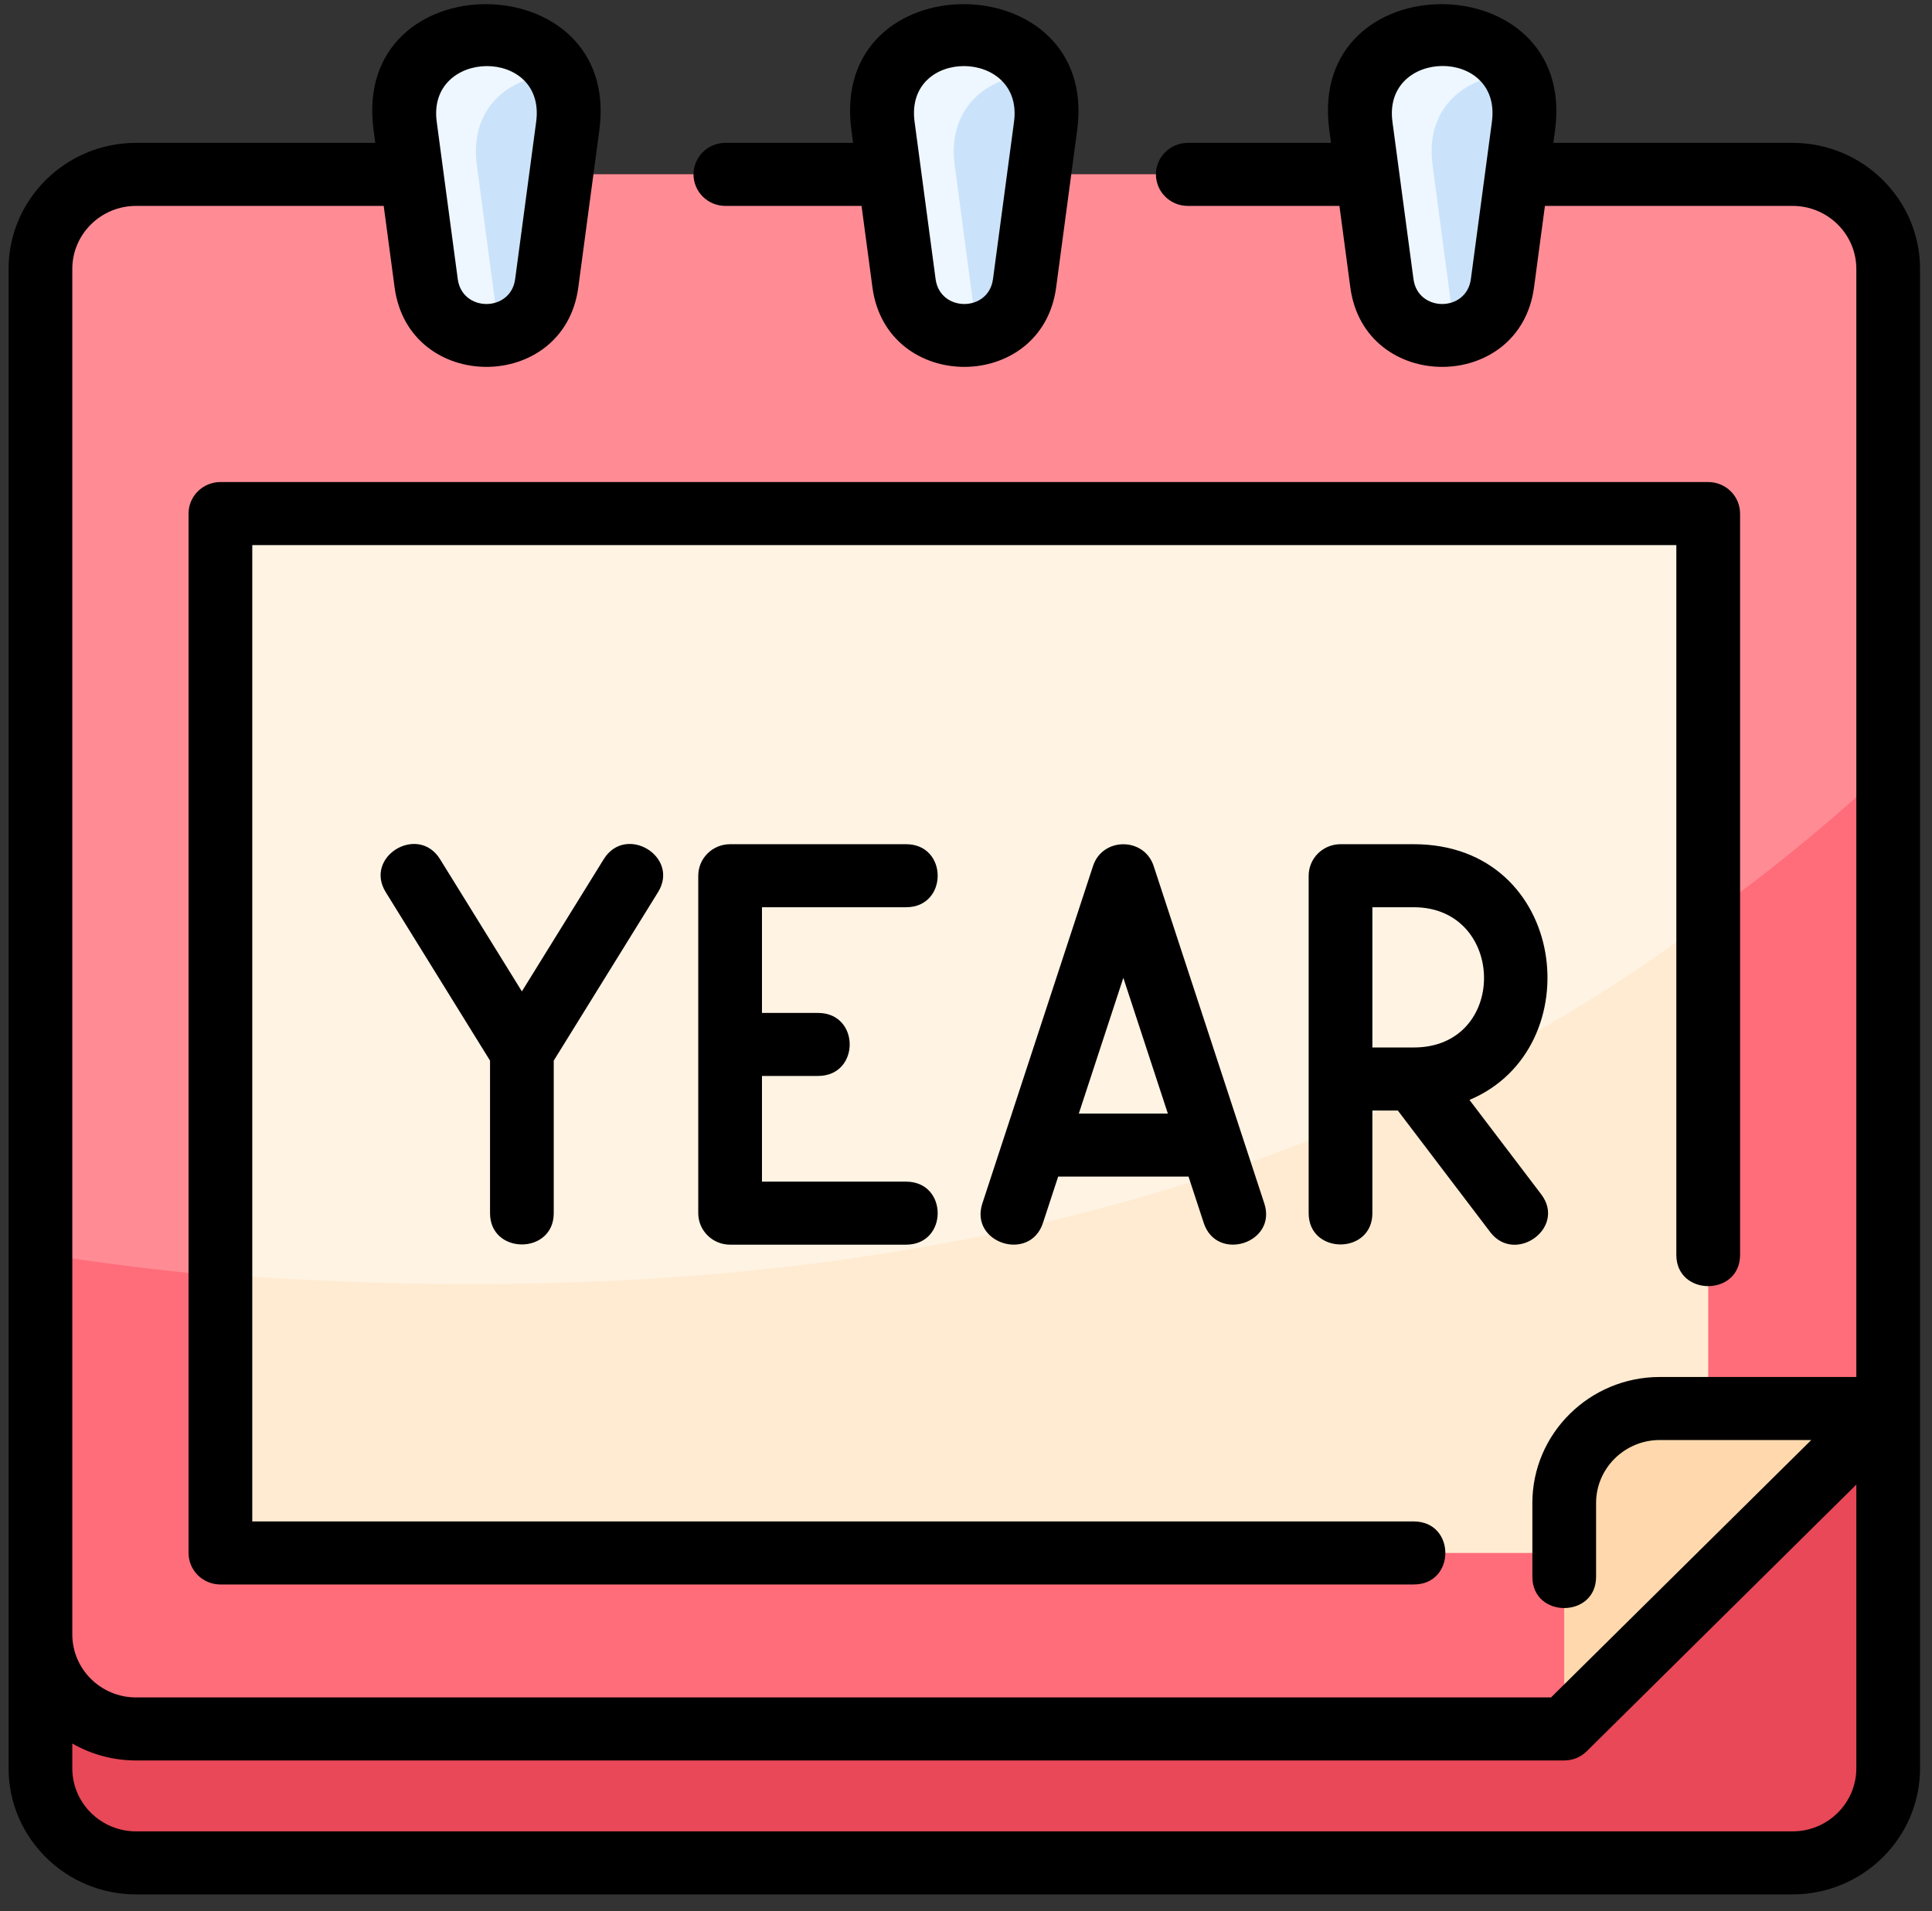<svg width="94" height="93" viewBox="0 0 94 93" fill="none" xmlns="http://www.w3.org/2000/svg">
<rect x="0" y="0" width="94" height="93" fill="#333333" stroke="none"/>
<g id="svgexport-17 (10) 1" clip-path="url(#clip0_695_5392)">
<g id="Group">
<path id="Vector" d="M91.869 62.785V86.043C91.869 88.583 89.786 90.643 87.219 90.643H6.619C4.052 90.643 1.969 88.583 1.969 86.043V73.777C1.969 76.316 4.052 78.377 6.619 78.377H76.107L91.869 62.785Z" fill="#E84857"/>
<path id="Vector_2" d="M87.219 8.485H6.619C4.052 8.485 1.969 10.546 1.969 13.085V79.527C1.969 82.066 4.052 84.127 6.619 84.127H76.107L91.869 68.535V13.085C91.869 10.546 89.786 8.485 87.219 8.485Z" fill="#FF6D7A"/>
<path id="Vector_3" d="M91.869 13.085V37.372C68.569 59.11 35.877 66.289 1.969 61.002V13.085C1.969 10.546 4.052 8.485 6.619 8.485H87.219C89.786 8.485 91.869 10.546 91.869 13.085Z" fill="#FF8C95"/>
<path id="Vector_4" d="M83.112 24.988V68.535H80.755C78.188 68.535 76.106 70.595 76.106 73.135V75.563H10.723V24.988H83.112Z" fill="#FFEBD2"/>
<path id="Vector_5" d="M83.112 24.988V44.707C62.714 60.023 37.175 63.983 10.723 62.01V24.988H83.112Z" fill="#FFF3E4"/>
<path id="Vector_6" d="M91.867 68.535L76.106 84.127V73.135C76.106 70.595 78.188 68.535 80.755 68.535H91.867Z" fill="#FFD9AD"/>
<path id="Vector_7" d="M66.212 6.124C65.426 0.238 74.912 0.238 74.125 6.124L73.102 13.781C72.649 17.166 67.689 17.166 67.235 13.781L66.212 6.124Z" fill="#CBE3FA"/>
<path id="Vector_8" d="M70.845 16.246C69.303 16.58 67.501 15.757 67.236 13.781L66.213 6.124C65.559 1.241 71.978 0.409 73.734 3.629C71.533 3.592 69.302 5.062 69.7 8.041C70.796 16.25 70.725 15.868 70.845 16.246Z" fill="#EEF7FF"/>
<path id="Vector_9" d="M42.962 6.124C42.176 0.238 51.662 0.238 50.875 6.124L49.852 13.781C49.399 17.166 44.439 17.166 43.985 13.781L42.962 6.124Z" fill="#CBE3FA"/>
<path id="Vector_10" d="M47.595 16.246C46.053 16.58 44.251 15.757 43.986 13.781L42.962 6.124C42.309 1.241 48.728 0.409 50.484 3.629C48.283 3.592 46.052 5.062 46.45 8.041C47.546 16.25 47.475 15.868 47.595 16.246Z" fill="#EEF7FF"/>
<path id="Vector_11" d="M19.712 6.124C18.926 0.238 28.412 0.238 27.625 6.124L26.602 13.781C26.149 17.166 21.189 17.166 20.735 13.781L19.712 6.124Z" fill="#CBE3FA"/>
<path id="Vector_12" d="M24.345 16.246C22.803 16.58 21.001 15.757 20.735 13.781L19.712 6.124C19.059 1.241 25.479 0.409 27.234 3.629C25.033 3.592 22.802 5.062 23.2 8.041C24.296 16.25 24.225 15.868 24.345 16.246Z" fill="#EEF7FF"/>
<path id="Vector_13" d="M35.292 10.019H41.918L42.448 13.983C43.138 19.141 50.697 19.141 51.386 13.983L52.41 6.326C53.495 -1.791 40.326 -1.888 41.424 6.326L41.508 6.952H35.292C34.881 6.952 34.487 7.114 34.196 7.401C33.906 7.689 33.742 8.079 33.742 8.485C33.742 8.892 33.906 9.282 34.196 9.57C34.487 9.857 34.881 10.019 35.292 10.019ZM49.337 5.924L48.313 13.58C48.097 15.196 45.737 15.196 45.521 13.58L44.498 5.923C44.011 2.283 49.816 2.343 49.337 5.924Z" fill="black"/>
<path id="Vector_14" d="M87.218 6.952H75.577L75.661 6.326C76.746 -1.791 63.577 -1.888 64.675 6.326L64.759 6.952H57.791C57.38 6.952 56.986 7.114 56.695 7.401C56.405 7.689 56.241 8.079 56.241 8.485C56.241 8.892 56.405 9.282 56.695 9.57C56.986 9.857 57.38 10.019 57.791 10.019H65.169L65.699 13.983C66.388 19.141 73.947 19.141 74.637 13.983L75.167 10.019H87.218C88.927 10.019 90.318 11.395 90.318 13.085V67.001H80.756C77.338 67.001 74.556 69.753 74.556 73.135V76.723C74.556 78.751 77.656 78.751 77.656 76.723V73.135C77.656 71.444 79.047 70.068 80.756 70.068H88.126L75.464 82.593H6.618C4.909 82.593 3.518 81.218 3.518 79.527V13.085C3.518 11.395 4.909 10.019 6.618 10.019H18.669L19.199 13.983C19.888 19.141 27.447 19.141 28.137 13.983L29.161 6.326C30.246 -1.791 17.077 -1.888 18.175 6.326L18.259 6.952H6.618C3.199 6.952 0.418 9.703 0.418 13.085V86.043C0.418 89.425 3.199 92.177 6.618 92.177H87.218C90.637 92.177 93.418 89.425 93.418 86.043V13.085C93.418 9.703 90.637 6.952 87.218 6.952ZM68.772 13.581L67.748 5.924C67.269 2.341 73.076 2.273 72.588 5.924L71.564 13.58C71.348 15.196 68.988 15.196 68.772 13.581ZM26.087 5.924L25.064 13.58C24.848 15.196 22.488 15.196 22.272 13.58L21.248 5.923C20.771 2.354 26.576 2.274 26.087 5.924ZM87.218 89.11H6.618C4.909 89.11 3.518 87.734 3.518 86.043V84.835C4.459 85.376 5.529 85.661 6.618 85.66H76.106C76.517 85.66 76.912 85.499 77.202 85.211L90.318 72.237V86.043C90.318 87.734 88.927 89.11 87.218 89.11Z" fill="black"/>
<path id="Vector_15" d="M84.662 61.059V24.988C84.662 24.582 84.498 24.192 84.208 23.904C83.917 23.617 83.523 23.455 83.112 23.455H10.724C10.313 23.455 9.918 23.617 9.628 23.904C9.337 24.192 9.174 24.582 9.174 24.988V75.564C9.174 75.97 9.337 76.36 9.628 76.648C9.918 76.935 10.313 77.097 10.724 77.097H68.784C70.835 77.097 70.835 74.03 68.784 74.03H12.274V26.522H81.561V61.059C81.562 63.087 84.662 63.087 84.662 61.059Z" fill="black"/>
<path id="Vector_16" d="M26.942 59.03V51.607L32.016 43.411C33.087 41.681 30.443 40.079 29.372 41.809L25.392 48.239L21.412 41.809C20.341 40.079 17.697 41.681 18.768 43.411L23.842 51.607V59.03C23.842 61.059 26.942 61.059 26.942 59.03ZM44.084 44.144C46.135 44.144 46.135 41.077 44.084 41.077H35.523C35.111 41.077 34.717 41.238 34.427 41.526C34.136 41.813 33.973 42.203 33.973 42.61V59.03C33.973 59.437 34.136 59.827 34.427 60.114C34.717 60.402 35.111 60.563 35.523 60.563H44.084C46.135 60.563 46.135 57.496 44.084 57.496H37.073V52.353H39.803C41.854 52.353 41.854 49.287 39.803 49.287H37.073V44.144H44.084ZM68.784 41.077H65.222C64.811 41.077 64.417 41.238 64.126 41.526C63.836 41.813 63.672 42.203 63.672 42.61V59.03C63.672 61.059 66.772 61.059 66.772 59.03V54.035H68.01L72.506 59.951C73.711 61.537 76.229 59.746 74.984 58.109L71.496 53.519C77.451 51.021 76.288 41.077 68.784 41.077ZM68.784 50.968H66.772V44.144H68.784C73.287 44.144 73.402 50.968 68.784 50.968ZM56.13 42.137C55.667 40.727 53.643 40.727 53.181 42.137L47.796 58.557C47.163 60.486 50.112 61.433 50.745 59.503L51.484 57.25H57.827L58.566 59.503C59.198 61.433 62.147 60.487 61.514 58.557L56.13 42.137ZM52.489 54.183L54.655 47.579L56.821 54.183H52.489Z" fill="black"/>
</g>
</g>
<defs>
<clipPath id="clip0_695_5392">
<rect width="93" height="92" fill="white" transform="translate(0.418 0.189)"/>
</clipPath>
</defs>
</svg>
